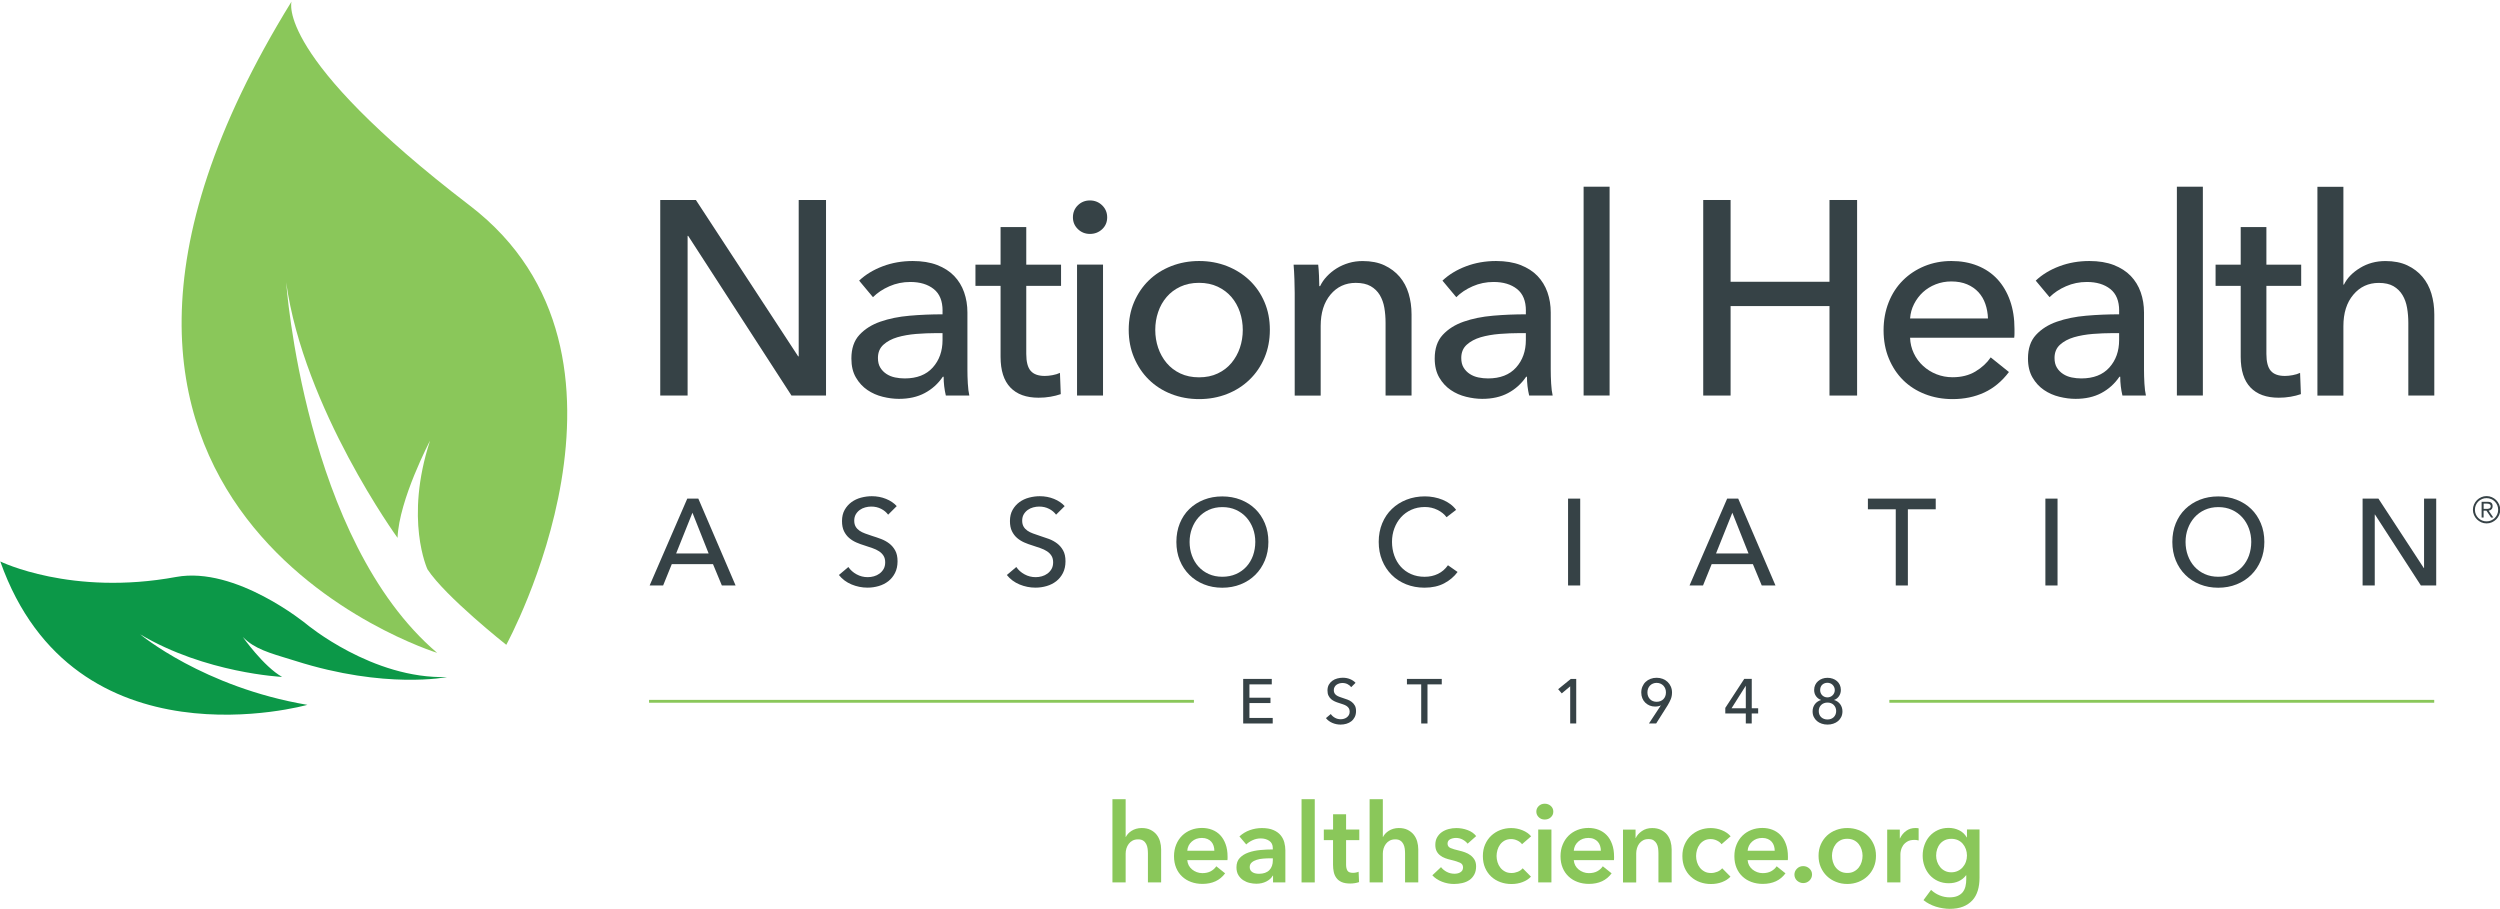 <svg width="613" height="223" viewBox="0 0 613 223" fill="none" xmlns="http://www.w3.org/2000/svg">
<g clip-path="url(#clip0_3994_2331)">
<path d="M162.599 143.56H159.289L168.519 122.26H171.229L180.369 143.56H176.999L174.829 138.33H164.719L162.599 143.56ZM165.789 135.71H173.759L169.789 125.72L165.789 135.71Z" fill="#364246"/>
<path d="M217.769 126.2C217.349 125.62 216.779 125.14 216.059 124.77C215.339 124.4 214.529 124.21 213.619 124.21C213.139 124.21 212.649 124.28 212.159 124.41C211.669 124.54 211.219 124.75 210.819 125.04C210.419 125.33 210.089 125.69 209.839 126.12C209.589 126.55 209.459 127.07 209.459 127.67C209.459 128.25 209.579 128.74 209.809 129.13C210.039 129.52 210.349 129.85 210.739 130.12C211.129 130.39 211.589 130.62 212.119 130.81C212.649 131 213.219 131.2 213.819 131.4C214.539 131.62 215.269 131.87 216.019 132.15C216.759 132.43 217.429 132.8 218.039 133.26C218.639 133.72 219.129 134.3 219.509 134.99C219.889 135.68 220.079 136.56 220.079 137.62C220.079 138.72 219.869 139.68 219.459 140.49C219.049 141.3 218.499 141.97 217.819 142.51C217.139 143.04 216.349 143.44 215.459 143.7C214.569 143.96 213.649 144.09 212.709 144.09C211.369 144.09 210.069 143.83 208.809 143.31C207.559 142.79 206.519 142.02 205.699 140.99L208.019 139.03C208.519 139.77 209.189 140.37 210.039 140.83C210.879 141.29 211.789 141.52 212.779 141.52C213.279 141.52 213.779 141.45 214.279 141.31C214.779 141.17 215.239 140.95 215.649 140.65C216.059 140.35 216.399 139.97 216.659 139.52C216.919 139.07 217.049 138.52 217.049 137.88C217.049 137.24 216.909 136.7 216.639 136.27C216.369 135.84 215.999 135.47 215.539 135.17C215.079 134.87 214.539 134.61 213.929 134.4C213.319 134.19 212.669 133.97 211.989 133.75C211.309 133.55 210.639 133.3 209.969 133.01C209.309 132.72 208.719 132.35 208.199 131.9C207.679 131.45 207.259 130.89 206.939 130.23C206.619 129.57 206.459 128.75 206.459 127.76C206.459 126.7 206.679 125.78 207.109 125.02C207.539 124.26 208.099 123.63 208.789 123.12C209.479 122.62 210.259 122.25 211.139 122.02C212.009 121.79 212.889 121.67 213.769 121.67C215.009 121.67 216.179 121.89 217.259 122.33C218.339 122.77 219.209 123.36 219.879 124.1L217.769 126.2Z" fill="#364246"/>
<path d="M258.949 126.2C258.529 125.62 257.959 125.14 257.239 124.77C256.519 124.4 255.709 124.21 254.799 124.21C254.319 124.21 253.829 124.28 253.339 124.41C252.849 124.54 252.399 124.75 251.999 125.04C251.599 125.33 251.269 125.69 251.019 126.12C250.769 126.55 250.639 127.07 250.639 127.67C250.639 128.25 250.759 128.74 250.989 129.13C251.219 129.52 251.529 129.85 251.919 130.12C252.309 130.39 252.769 130.62 253.299 130.81C253.829 131 254.399 131.2 254.999 131.4C255.719 131.62 256.449 131.87 257.199 132.15C257.939 132.43 258.609 132.8 259.219 133.26C259.819 133.72 260.309 134.3 260.689 134.99C261.069 135.68 261.259 136.56 261.259 137.62C261.259 138.72 261.049 139.68 260.639 140.49C260.229 141.3 259.679 141.97 258.999 142.51C258.319 143.04 257.529 143.44 256.639 143.7C255.749 143.96 254.829 144.09 253.889 144.09C252.549 144.09 251.249 143.83 249.989 143.31C248.739 142.79 247.699 142.02 246.879 140.99L249.199 139.03C249.699 139.77 250.369 140.37 251.219 140.83C252.059 141.29 252.969 141.52 253.959 141.52C254.459 141.52 254.959 141.45 255.459 141.31C255.959 141.17 256.419 140.95 256.829 140.65C257.239 140.35 257.579 139.97 257.839 139.52C258.099 139.07 258.229 138.52 258.229 137.88C258.229 137.24 258.089 136.7 257.819 136.27C257.549 135.84 257.179 135.47 256.719 135.17C256.259 134.87 255.719 134.61 255.109 134.4C254.499 134.19 253.849 133.97 253.169 133.75C252.489 133.55 251.819 133.3 251.149 133.01C250.489 132.72 249.899 132.35 249.379 131.9C248.859 131.45 248.439 130.89 248.119 130.23C247.799 129.57 247.639 128.75 247.639 127.76C247.639 126.7 247.859 125.78 248.289 125.02C248.719 124.26 249.279 123.63 249.969 123.12C250.659 122.62 251.439 122.25 252.319 122.02C253.189 121.79 254.069 121.67 254.949 121.67C256.189 121.67 257.359 121.89 258.439 122.33C259.519 122.77 260.389 123.36 261.059 124.1L258.949 126.2Z" fill="#364246"/>
<path d="M311.009 132.881C311.009 134.521 310.719 136.031 310.149 137.411C309.579 138.781 308.789 139.971 307.789 140.961C306.789 141.951 305.589 142.731 304.209 143.281C302.829 143.831 301.319 144.111 299.699 144.111C298.079 144.111 296.579 143.831 295.199 143.281C293.829 142.731 292.639 141.961 291.639 140.961C290.639 139.971 289.849 138.791 289.289 137.411C288.729 136.041 288.449 134.531 288.449 132.881C288.449 131.221 288.729 129.701 289.289 128.321C289.849 126.951 290.629 125.771 291.639 124.801C292.639 123.831 293.829 123.071 295.199 122.531C296.569 121.991 298.069 121.721 299.699 121.721C301.319 121.721 302.829 121.991 304.209 122.531C305.589 123.071 306.789 123.831 307.789 124.801C308.789 125.771 309.579 126.951 310.149 128.321C310.729 129.701 311.009 131.221 311.009 132.881ZM307.799 132.881C307.799 131.721 307.609 130.621 307.229 129.591C306.849 128.561 306.309 127.651 305.609 126.871C304.909 126.091 304.059 125.471 303.069 125.021C302.079 124.571 300.959 124.341 299.719 124.341C298.499 124.341 297.389 124.571 296.399 125.021C295.409 125.471 294.569 126.091 293.869 126.871C293.179 127.651 292.639 128.561 292.259 129.591C291.879 130.621 291.689 131.721 291.689 132.881C291.689 134.061 291.879 135.181 292.259 136.221C292.639 137.261 293.179 138.171 293.879 138.941C294.579 139.711 295.419 140.321 296.409 140.761C297.389 141.201 298.499 141.421 299.719 141.421C300.939 141.421 302.059 141.201 303.059 140.761C304.059 140.321 304.909 139.711 305.619 138.941C306.319 138.171 306.859 137.261 307.239 136.221C307.599 135.181 307.799 134.061 307.799 132.881Z" fill="#364246"/>
<path d="M357.399 140.249C356.559 141.389 355.459 142.319 354.119 143.029C352.779 143.739 351.159 144.099 349.279 144.099C347.659 144.099 346.159 143.819 344.779 143.269C343.409 142.719 342.219 141.949 341.229 140.949C340.239 139.959 339.459 138.779 338.899 137.399C338.339 136.029 338.059 134.519 338.059 132.869C338.059 131.209 338.349 129.689 338.919 128.309C339.489 126.939 340.279 125.759 341.299 124.789C342.309 123.819 343.509 123.059 344.889 122.519C346.269 121.979 347.779 121.709 349.399 121.709C350.119 121.709 350.849 121.779 351.599 121.919C352.339 122.059 353.049 122.269 353.739 122.549C354.419 122.829 355.039 123.179 355.599 123.589C356.159 123.999 356.639 124.479 357.039 125.019L354.689 126.819C354.169 126.099 353.429 125.499 352.479 125.029C351.529 124.559 350.499 124.319 349.399 124.319C348.159 124.319 347.039 124.549 346.049 124.999C345.059 125.449 344.209 126.069 343.509 126.849C342.809 127.629 342.269 128.539 341.889 129.569C341.509 130.599 341.319 131.699 341.319 132.859C341.319 134.059 341.509 135.189 341.879 136.229C342.249 137.269 342.779 138.179 343.469 138.949C344.159 139.719 344.999 140.329 345.999 140.769C346.989 141.209 348.099 141.429 349.319 141.429C350.519 141.429 351.619 141.189 352.599 140.709C353.579 140.229 354.389 139.529 355.039 138.599L357.399 140.249Z" fill="#364246"/>
<path d="M387.468 143.56H384.488V122.26H387.468V143.56Z" fill="#364246"/>
<path d="M417.58 143.56H414.27L423.5 122.26H426.21L435.35 143.56H431.98L429.81 138.33H419.7L417.58 143.56ZM420.77 135.71H428.74L424.77 125.72L420.77 135.71Z" fill="#364246"/>
<path d="M467.82 143.56H464.84V124.88H458.01V122.26H474.64V124.88H467.81V143.56H467.82Z" fill="#364246"/>
<path d="M504.509 143.56H501.529V122.26H504.509V143.56Z" fill="#364246"/>
<path d="M555.218 132.881C555.218 134.521 554.928 136.031 554.358 137.411C553.788 138.781 552.998 139.971 551.998 140.961C550.998 141.951 549.798 142.731 548.418 143.281C547.038 143.831 545.528 144.111 543.908 144.111C542.288 144.111 540.788 143.831 539.408 143.281C538.038 142.731 536.848 141.961 535.848 140.961C534.848 139.971 534.058 138.791 533.498 137.411C532.938 136.041 532.658 134.531 532.658 132.881C532.658 131.221 532.938 129.701 533.498 128.321C534.058 126.951 534.838 125.771 535.848 124.801C536.848 123.831 538.038 123.071 539.408 122.531C540.778 121.991 542.278 121.721 543.908 121.721C545.538 121.721 547.038 121.991 548.418 122.531C549.798 123.071 550.998 123.831 551.998 124.801C552.998 125.771 553.788 126.951 554.358 128.321C554.938 129.701 555.218 131.221 555.218 132.881ZM552.008 132.881C552.008 131.721 551.818 130.621 551.438 129.591C551.058 128.561 550.518 127.651 549.818 126.871C549.118 126.091 548.268 125.471 547.278 125.021C546.288 124.571 545.168 124.341 543.928 124.341C542.708 124.341 541.598 124.571 540.608 125.021C539.618 125.471 538.778 126.091 538.078 126.871C537.388 127.651 536.848 128.561 536.468 129.591C536.088 130.621 535.898 131.721 535.898 132.881C535.898 134.061 536.088 135.181 536.468 136.221C536.848 137.261 537.388 138.171 538.088 138.941C538.788 139.711 539.628 140.321 540.618 140.761C541.598 141.201 542.708 141.421 543.928 141.421C545.148 141.421 546.268 141.201 547.268 140.761C548.268 140.321 549.118 139.711 549.828 138.941C550.528 138.171 551.068 137.261 551.448 136.221C551.808 135.181 552.008 134.061 552.008 132.881Z" fill="#364246"/>
<path d="M594.319 139.29H594.379V122.26H597.359V143.56H593.599L582.349 126.17H582.289V143.56H579.309V122.26H583.189L594.319 139.29Z" fill="#364246"/>
<path d="M195.701 87.369H195.841V49.039H202.541V96.989H194.071L168.741 57.839H168.601V96.989H161.891V49.039H170.631L195.701 87.369Z" fill="#364246"/>
<path d="M231.12 76.19C231.12 73.8 230.4 72.02 228.95 70.87C227.5 69.72 225.59 69.14 223.19 69.14C221.38 69.14 219.68 69.49 218.08 70.19C216.48 70.89 215.13 71.78 214.05 72.87L210.66 68.81C212.24 67.32 214.17 66.15 216.45 65.29C218.73 64.43 221.18 64 223.8 64C226.1 64 228.1 64.33 229.79 64.98C231.48 65.64 232.87 66.53 233.96 67.66C235.04 68.79 235.86 70.12 236.4 71.66C236.94 73.2 237.21 74.84 237.21 76.6V90.62C237.21 91.7 237.24 92.84 237.31 94.04C237.38 95.24 237.5 96.22 237.68 96.99H231.92C231.56 95.46 231.38 93.92 231.38 92.38H231.18C230.01 94.1 228.53 95.43 226.74 96.38C224.96 97.33 222.85 97.8 220.41 97.8C219.15 97.8 217.82 97.63 216.45 97.29C215.07 96.95 213.82 96.4 212.69 95.63C211.56 94.86 210.62 93.85 209.88 92.58C209.13 91.32 208.76 89.76 208.76 87.91C208.76 85.47 209.41 83.54 210.72 82.12C212.03 80.7 213.74 79.61 215.87 78.87C217.99 78.13 220.38 77.64 223.05 77.41C225.71 77.18 228.4 77.07 231.11 77.07V76.19H231.12ZM229.56 81.68C227.98 81.68 226.34 81.75 224.65 81.88C222.96 82.02 221.42 82.29 220.04 82.69C218.66 83.1 217.52 83.71 216.62 84.52C215.72 85.33 215.27 86.42 215.27 87.77C215.27 88.72 215.46 89.51 215.85 90.14C216.23 90.77 216.74 91.29 217.37 91.7C218 92.11 218.7 92.39 219.47 92.55C220.24 92.71 221.03 92.79 221.84 92.79C224.82 92.79 227.11 91.9 228.71 90.12C230.31 88.34 231.11 86.09 231.11 83.38V81.69H229.56V81.68Z" fill="#364246"/>
<path d="M260.17 70.1H251.64V86.78C251.64 88.72 252 90.1 252.72 90.93C253.44 91.76 254.59 92.18 256.17 92.18C256.76 92.18 257.39 92.12 258.07 91.99C258.75 91.87 259.36 91.68 259.9 91.43L260.1 96.64C259.33 96.91 258.49 97.12 257.56 97.28C256.63 97.44 255.67 97.52 254.68 97.52C251.65 97.52 249.34 96.69 247.74 95.01C246.14 93.34 245.34 90.83 245.34 87.49V70.1H239.18V64.89H245.34V55.68H251.64V64.89H260.17V70.1Z" fill="#364246"/>
<path d="M271.48 53.298C271.48 54.468 271.06 55.449 270.24 56.209C269.41 56.978 268.41 57.358 267.25 57.358C266.09 57.358 265.1 56.958 264.29 56.168C263.48 55.378 263.08 54.418 263.08 53.288C263.08 52.118 263.48 51.128 264.29 50.338C265.1 49.548 266.08 49.148 267.25 49.148C268.42 49.148 269.41 49.548 270.24 50.338C271.07 51.148 271.48 52.128 271.48 53.298ZM270.46 96.978H264.09V64.878H270.46V96.978Z" fill="#364246"/>
<path d="M311.37 80.87C311.37 83.35 310.93 85.63 310.05 87.71C309.17 89.79 307.95 91.58 306.39 93.09C304.83 94.6 302.99 95.78 300.87 96.61C298.75 97.44 296.47 97.86 294.03 97.86C291.59 97.86 289.31 97.44 287.19 96.61C285.07 95.78 283.24 94.6 281.7 93.09C280.16 91.58 278.96 89.78 278.08 87.71C277.2 85.63 276.76 83.35 276.76 80.87C276.76 78.39 277.2 76.12 278.08 74.06C278.96 72.01 280.17 70.23 281.7 68.74C283.23 67.25 285.06 66.09 287.19 65.25C289.31 64.42 291.59 64 294.03 64C296.47 64 298.75 64.42 300.87 65.25C302.99 66.09 304.83 67.25 306.39 68.74C307.95 70.23 309.17 72 310.05 74.06C310.93 76.11 311.37 78.38 311.37 80.87ZM304.73 80.9C304.73 79.37 304.49 77.91 304.02 76.51C303.54 75.11 302.85 73.89 301.95 72.83C301.04 71.77 299.92 70.93 298.59 70.3C297.25 69.67 295.72 69.35 294 69.35C292.28 69.35 290.75 69.67 289.41 70.3C288.07 70.93 286.95 71.77 286.05 72.83C285.14 73.89 284.45 75.11 283.98 76.51C283.5 77.91 283.27 79.37 283.27 80.9C283.27 82.43 283.51 83.9 283.98 85.29C284.46 86.69 285.15 87.92 286.05 89C286.96 90.08 288.08 90.94 289.41 91.57C290.75 92.2 292.27 92.52 294 92.52C295.72 92.52 297.25 92.21 298.59 91.57C299.93 90.94 301.05 90.08 301.95 89C302.85 87.92 303.55 86.68 304.02 85.29C304.49 83.9 304.73 82.43 304.73 80.9Z" fill="#364246"/>
<path d="M323.221 64.88C323.311 65.69 323.381 66.61 323.421 67.62C323.461 68.64 323.491 69.48 323.491 70.16H323.691C324.101 69.3 324.651 68.5 325.351 67.76C326.051 67.02 326.851 66.36 327.751 65.8C328.651 65.24 329.651 64.8 330.731 64.48C331.811 64.16 332.941 64.01 334.121 64.01C336.201 64.01 337.981 64.36 339.471 65.06C340.961 65.76 342.201 66.7 343.201 67.87C344.191 69.04 344.931 70.42 345.401 72C345.871 73.58 346.111 75.27 346.111 77.08V96.99H339.741V79.18C339.741 77.87 339.641 76.63 339.441 75.46C339.241 74.29 338.861 73.25 338.321 72.34C337.781 71.44 337.031 70.71 336.091 70.17C335.141 69.63 333.921 69.36 332.431 69.36C329.901 69.36 327.841 70.32 326.231 72.24C324.631 74.16 323.831 76.72 323.831 79.93V97H317.461V71.81C317.461 70.95 317.441 69.85 317.391 68.49C317.341 67.14 317.281 65.94 317.191 64.9H323.221V64.88Z" fill="#364246"/>
<path d="M374.151 76.19C374.151 73.8 373.431 72.02 371.981 70.87C370.531 69.72 368.621 69.14 366.221 69.14C364.411 69.14 362.711 69.49 361.111 70.19C359.511 70.89 358.161 71.78 357.081 72.87L353.691 68.81C355.271 67.32 357.201 66.15 359.481 65.29C361.761 64.43 364.211 64 366.831 64C369.131 64 371.131 64.33 372.821 64.98C374.511 65.64 375.901 66.53 376.991 67.66C378.071 68.79 378.891 70.12 379.431 71.66C379.971 73.2 380.241 74.84 380.241 76.6V90.62C380.241 91.7 380.271 92.84 380.341 94.04C380.411 95.24 380.531 96.22 380.711 96.99H374.951C374.591 95.46 374.411 93.92 374.411 92.38H374.211C373.041 94.1 371.561 95.43 369.771 96.38C367.991 97.33 365.881 97.8 363.441 97.8C362.181 97.8 360.861 97.63 359.481 97.29C358.101 96.95 356.851 96.4 355.721 95.63C354.591 94.86 353.651 93.85 352.911 92.58C352.171 91.32 351.791 89.76 351.791 87.91C351.791 85.47 352.441 83.54 353.751 82.12C355.061 80.7 356.771 79.61 358.901 78.87C361.021 78.13 363.411 77.64 366.081 77.41C368.741 77.18 371.431 77.07 374.141 77.07V76.19H374.151ZM372.591 81.68C371.011 81.68 369.371 81.75 367.681 81.88C365.991 82.02 364.451 82.29 363.071 82.69C361.691 83.1 360.551 83.71 359.651 84.52C358.751 85.33 358.301 86.42 358.301 87.77C358.301 88.72 358.491 89.51 358.881 90.14C359.261 90.77 359.771 91.29 360.401 91.7C361.031 92.11 361.731 92.39 362.501 92.55C363.271 92.71 364.061 92.79 364.871 92.79C367.851 92.79 370.141 91.9 371.741 90.12C373.341 88.34 374.141 86.09 374.141 83.38V81.69H372.591V81.68Z" fill="#364246"/>
<path d="M394.671 96.979H388.301V45.779H394.671V96.979Z" fill="#364246"/>
<path d="M417.631 49.039H424.341V69.089H448.591V49.039H455.361V96.989H448.591V75.049H424.341V96.989H417.631V49.039Z" fill="#364246"/>
<path d="M493.952 80.66C493.952 81.02 493.952 81.38 493.952 81.74C493.952 82.1 493.932 82.46 493.882 82.82H468.352C468.392 84.17 468.702 85.43 469.262 86.62C469.822 87.81 470.582 88.84 471.532 89.71C472.482 90.58 473.572 91.27 474.812 91.76C476.052 92.25 477.372 92.5 478.772 92.5C480.942 92.5 482.812 92.03 484.392 91.08C485.972 90.13 487.212 88.98 488.122 87.63L492.592 91.22C490.872 93.5 488.852 95.17 486.532 96.25C484.202 97.32 481.622 97.86 478.782 97.86C476.342 97.86 474.082 97.45 472.012 96.64C469.932 95.83 468.152 94.69 466.662 93.22C465.172 91.75 464.002 89.98 463.142 87.9C462.282 85.82 461.852 83.52 461.852 80.99C461.852 78.51 462.272 76.22 463.102 74.12C463.932 72.02 465.102 70.23 466.602 68.74C468.092 67.25 469.862 66.09 471.892 65.25C473.932 64.42 476.122 64 478.472 64C480.822 64 482.962 64.38 484.882 65.15C486.802 65.92 488.432 67.02 489.772 68.47C491.102 69.92 492.132 71.66 492.862 73.72C493.592 75.78 493.952 78.09 493.952 80.66ZM487.452 78.09C487.412 76.83 487.192 75.64 486.812 74.53C486.432 73.42 485.862 72.46 485.122 71.65C484.372 70.84 483.452 70.19 482.342 69.72C481.232 69.25 479.942 69.01 478.452 69.01C477.102 69.01 475.822 69.25 474.622 69.72C473.422 70.19 472.392 70.84 471.502 71.65C470.622 72.46 469.902 73.42 469.332 74.53C468.762 75.64 468.442 76.82 468.352 78.09H487.452Z" fill="#364246"/>
<path d="M519.62 76.19C519.62 73.8 518.9 72.02 517.45 70.87C516 69.72 514.09 69.14 511.69 69.14C509.88 69.14 508.18 69.49 506.58 70.19C504.98 70.89 503.63 71.78 502.55 72.87L499.16 68.81C500.74 67.32 502.67 66.15 504.95 65.29C507.23 64.43 509.68 64 512.3 64C514.6 64 516.6 64.33 518.29 64.98C519.98 65.64 521.37 66.53 522.46 67.66C523.54 68.79 524.36 70.12 524.9 71.66C525.44 73.2 525.71 74.84 525.71 76.6V90.62C525.71 91.7 525.74 92.84 525.81 94.04C525.88 95.24 526 96.22 526.18 96.99H520.42C520.06 95.46 519.88 93.92 519.88 92.38H519.68C518.51 94.1 517.03 95.43 515.24 96.38C513.46 97.33 511.35 97.8 508.91 97.8C507.65 97.8 506.33 97.63 504.95 97.29C503.57 96.95 502.32 96.4 501.19 95.63C500.06 94.86 499.12 93.85 498.38 92.58C497.64 91.32 497.26 89.76 497.26 87.91C497.26 85.47 497.91 83.54 499.22 82.12C500.53 80.7 502.24 79.61 504.37 78.87C506.49 78.13 508.88 77.64 511.55 77.41C514.21 77.18 516.9 77.07 519.61 77.07V76.19H519.62ZM518.06 81.68C516.48 81.68 514.84 81.75 513.15 81.88C511.46 82.02 509.92 82.29 508.54 82.69C507.16 83.1 506.02 83.71 505.12 84.52C504.22 85.33 503.77 86.42 503.77 87.77C503.77 88.72 503.96 89.51 504.35 90.14C504.73 90.77 505.24 91.29 505.87 91.7C506.5 92.11 507.2 92.39 507.97 92.55C508.74 92.71 509.53 92.79 510.34 92.79C513.32 92.79 515.61 91.9 517.21 90.12C518.81 88.34 519.61 86.09 519.61 83.38V81.69H518.06V81.68Z" fill="#364246"/>
<path d="M540.141 96.979H533.771V45.779H540.141V96.979Z" fill="#364246"/>
<path d="M564.25 70.1H555.72V86.78C555.72 88.72 556.08 90.1 556.8 90.93C557.52 91.76 558.67 92.18 560.25 92.18C560.84 92.18 561.47 92.12 562.15 91.99C562.83 91.87 563.44 91.68 563.98 91.43L564.18 96.64C563.41 96.91 562.57 97.12 561.64 97.28C560.71 97.44 559.75 97.52 558.76 97.52C555.73 97.52 553.42 96.69 551.82 95.01C550.22 93.34 549.42 90.83 549.42 87.49V70.1H543.26V64.89H549.42V55.68H555.72V64.89H564.25V70.1Z" fill="#364246"/>
<path d="M574.75 69.759C575.52 68.179 576.83 66.829 578.68 65.699C580.53 64.569 582.61 64.009 584.91 64.009C586.99 64.009 588.77 64.359 590.26 65.059C591.75 65.759 592.99 66.699 593.98 67.869C594.97 69.039 595.71 70.419 596.18 71.999C596.65 73.579 596.891 75.269 596.891 77.079V96.989H590.521V79.199C590.521 77.889 590.421 76.639 590.211 75.469C590.011 74.289 589.631 73.249 589.091 72.349C588.551 71.449 587.811 70.719 586.891 70.179C585.961 69.639 584.761 69.369 583.271 69.369C580.741 69.369 578.66 70.329 577.04 72.259C575.41 74.179 574.6 76.749 574.6 79.969V97.009H568.23V45.809H574.6V69.779H574.75V69.759Z" fill="#364246"/>
<path fill-rule="evenodd" clip-rule="evenodd" d="M124.139 158.111C124.139 158.111 109.169 146.261 104.819 139.601C104.819 139.601 99.109 127.391 105.449 108.051C105.449 108.051 97.829 122.531 97.479 131.881C97.479 131.881 74.489 100.201 70.169 69.231C70.169 69.231 74.639 132.381 107.189 160.081C107.189 160.081 -5.601 125.251 71.479 0.391C71.479 0.391 67.309 13.761 115.199 50.411C163.109 87.051 124.139 158.111 124.139 158.111Z" fill="#8AC75A"/>
<path fill-rule="evenodd" clip-rule="evenodd" d="M43.19 141.47C57.85 138.77 75.14 153.03 75.14 153.03C75.14 153.03 91.32 166.58 109.65 166.01C109.65 166.01 94.6 169.1 72.4 162.04C67.98 160.63 63.69 159.65 60.76 157.28C60.32 156.93 59.91 156.56 59.53 156.18C59.53 156.18 64.61 163.41 69.17 165.98C69.17 165.98 50.35 165.07 34.37 155.54C34.37 155.54 49.88 168.51 75.37 172.83C75.37 172.83 18.22 188.99 0.07 137.67C0.08 137.68 17.5 146.22 43.19 141.47Z" fill="#0C9848"/>
<path d="M306.36 176.039H312.07V177.399H304.83V166.469H311.84V167.809H306.36V171.079H311.52V172.389H306.36V176.039Z" fill="#364246"/>
<path d="M331.309 168.49C331.089 168.19 330.799 167.95 330.429 167.76C330.059 167.57 329.639 167.47 329.179 167.47C328.929 167.47 328.679 167.5 328.429 167.57C328.179 167.64 327.949 167.75 327.739 167.89C327.529 168.04 327.369 168.22 327.239 168.45C327.109 168.67 327.049 168.94 327.049 169.24C327.049 169.54 327.109 169.79 327.229 169.99C327.349 170.19 327.509 170.36 327.709 170.5C327.909 170.64 328.149 170.76 328.419 170.86C328.689 170.96 328.979 171.06 329.289 171.16C329.659 171.27 330.039 171.4 330.419 171.55C330.799 171.69 331.149 171.88 331.449 172.12C331.759 172.36 332.009 172.65 332.209 173.01C332.409 173.36 332.499 173.82 332.499 174.36C332.499 174.93 332.389 175.42 332.179 175.83C331.969 176.24 331.689 176.59 331.339 176.86C330.989 177.13 330.589 177.34 330.129 177.47C329.669 177.6 329.199 177.67 328.719 177.67C328.029 177.67 327.359 177.54 326.719 177.27C326.079 177 325.539 176.61 325.119 176.08L326.309 175.08C326.569 175.46 326.909 175.77 327.349 176.01C327.779 176.25 328.249 176.36 328.749 176.36C329.009 176.36 329.259 176.32 329.519 176.25C329.779 176.18 330.009 176.06 330.219 175.91C330.429 175.76 330.599 175.56 330.739 175.33C330.879 175.1 330.939 174.82 330.939 174.49C330.939 174.16 330.869 173.89 330.729 173.66C330.589 173.44 330.399 173.25 330.169 173.1C329.929 172.95 329.659 172.81 329.339 172.71C329.029 172.6 328.689 172.49 328.339 172.38C327.989 172.28 327.649 172.15 327.309 172C326.969 171.85 326.669 171.66 326.399 171.43C326.129 171.2 325.919 170.91 325.749 170.57C325.579 170.23 325.499 169.81 325.499 169.3C325.499 168.76 325.609 168.29 325.829 167.89C326.049 167.5 326.339 167.18 326.699 166.92C327.049 166.66 327.459 166.48 327.899 166.36C328.349 166.24 328.799 166.18 329.249 166.18C329.889 166.18 330.489 166.29 331.039 166.52C331.599 166.75 332.039 167.05 332.379 167.43L331.309 168.49Z" fill="#364246"/>
<path d="M350.01 177.399H348.48V167.809H344.98V166.469H353.52V167.809H350.02V177.399H350.01Z" fill="#364246"/>
<path d="M386.491 177.399H385.011V168.289L382.941 170.019L382.061 168.989L385.161 166.469H386.491V177.399Z" fill="#364246"/>
<path d="M407.229 172.979L407.209 172.959C407.059 173.049 406.839 173.129 406.579 173.179C406.459 173.199 406.329 173.219 406.199 173.229C406.069 173.249 405.949 173.249 405.839 173.249C405.359 173.249 404.909 173.169 404.499 172.999C404.089 172.829 403.729 172.589 403.419 172.289C403.109 171.989 402.869 171.619 402.699 171.199C402.529 170.779 402.439 170.319 402.439 169.829C402.439 169.279 402.529 168.789 402.729 168.339C402.919 167.889 403.179 167.509 403.519 167.189C403.859 166.869 404.259 166.619 404.719 166.449C405.179 166.279 405.679 166.189 406.209 166.189C406.739 166.189 407.239 166.279 407.709 166.459C408.169 166.639 408.569 166.889 408.899 167.209C409.229 167.529 409.499 167.909 409.689 168.349C409.879 168.789 409.979 169.269 409.979 169.789C409.979 170.389 409.879 170.929 409.689 171.409C409.489 171.889 409.239 172.389 408.939 172.889L406.089 177.399H404.319L407.229 172.979ZM408.489 169.769C408.489 169.449 408.439 169.149 408.329 168.869C408.219 168.589 408.069 168.339 407.869 168.129C407.669 167.919 407.429 167.749 407.149 167.629C406.869 167.509 406.559 167.439 406.219 167.439C405.879 167.439 405.569 167.499 405.289 167.619C405.009 167.739 404.769 167.899 404.569 168.109C404.369 168.319 404.219 168.559 404.109 168.849C403.999 169.139 403.949 169.449 403.949 169.789C403.949 170.119 403.999 170.419 404.109 170.699C404.219 170.979 404.369 171.219 404.569 171.429C404.769 171.639 404.999 171.799 405.279 171.909C405.559 172.019 405.869 172.079 406.209 172.079C406.549 172.079 406.859 172.019 407.139 171.909C407.419 171.799 407.669 171.639 407.869 171.429C408.069 171.219 408.229 170.979 408.329 170.699C408.439 170.419 408.489 170.109 408.489 169.769Z" fill="#364246"/>
<path d="M429.521 173.659H431.101V174.939H429.521V177.399H428.071V174.939H423.041V173.579L427.691 166.459H429.531V173.659H429.521ZM428.071 168.179H428.041L424.581 173.659H428.071V168.179Z" fill="#364246"/>
<path d="M449.699 171.639C449.989 171.709 450.259 171.829 450.509 171.999C450.759 172.169 450.979 172.369 451.169 172.609C451.359 172.849 451.499 173.119 451.609 173.429C451.719 173.739 451.769 174.069 451.769 174.419C451.769 174.939 451.669 175.389 451.479 175.789C451.279 176.189 451.019 176.529 450.689 176.809C450.359 177.089 449.969 177.299 449.519 177.449C449.069 177.599 448.609 177.669 448.109 177.669C447.619 177.669 447.149 177.599 446.699 177.449C446.249 177.299 445.859 177.089 445.529 176.809C445.199 176.529 444.929 176.189 444.739 175.789C444.539 175.389 444.449 174.929 444.449 174.419C444.449 174.059 444.499 173.729 444.609 173.419C444.719 173.109 444.869 172.839 445.059 172.599C445.249 172.359 445.469 172.169 445.719 172.009C445.969 171.849 446.239 171.729 446.509 171.649V171.619C446.019 171.449 445.609 171.149 445.299 170.719C444.989 170.299 444.829 169.779 444.829 169.179C444.829 168.729 444.919 168.319 445.089 167.949C445.259 167.579 445.499 167.269 445.799 167.009C446.099 166.749 446.449 166.549 446.839 166.409C447.229 166.269 447.659 166.199 448.109 166.199C448.549 166.199 448.979 166.269 449.379 166.409C449.779 166.549 450.129 166.739 450.419 166.999C450.709 167.249 450.949 167.559 451.119 167.929C451.289 168.299 451.379 168.709 451.379 169.159C451.379 169.759 451.219 170.279 450.909 170.719C450.599 171.159 450.189 171.469 449.699 171.629V171.639ZM445.959 174.339C445.959 174.649 446.009 174.929 446.109 175.189C446.209 175.449 446.359 175.669 446.549 175.849C446.739 176.029 446.969 176.169 447.229 176.269C447.489 176.369 447.779 176.419 448.099 176.419C448.409 176.419 448.689 176.369 448.959 176.269C449.219 176.169 449.449 176.019 449.629 175.849C449.809 175.669 449.959 175.449 450.069 175.189C450.179 174.929 450.229 174.649 450.229 174.339C450.229 174.039 450.179 173.769 450.069 173.509C449.959 173.259 449.819 173.039 449.629 172.849C449.439 172.659 449.219 172.519 448.959 172.419C448.699 172.319 448.409 172.269 448.099 172.269C447.789 172.269 447.509 172.319 447.239 172.419C446.969 172.519 446.749 172.669 446.559 172.849C446.369 173.029 446.219 173.249 446.109 173.509C446.019 173.769 445.959 174.039 445.959 174.339ZM446.299 169.209C446.299 169.459 446.339 169.689 446.429 169.909C446.519 170.129 446.639 170.319 446.799 170.479C446.959 170.639 447.149 170.769 447.369 170.859C447.589 170.949 447.829 170.999 448.089 170.999C448.339 170.999 448.569 170.949 448.789 170.859C449.009 170.769 449.199 170.639 449.359 170.479C449.529 170.319 449.649 170.129 449.749 169.909C449.839 169.689 449.889 169.459 449.889 169.209C449.889 168.949 449.839 168.709 449.739 168.489C449.639 168.269 449.509 168.079 449.349 167.919C449.189 167.759 448.999 167.639 448.779 167.549C448.559 167.459 448.329 167.419 448.079 167.419C447.819 167.419 447.579 167.459 447.359 167.549C447.139 167.639 446.949 167.759 446.789 167.919C446.629 168.079 446.499 168.269 446.419 168.489C446.349 168.709 446.299 168.949 446.299 169.209Z" fill="#364246"/>
<path d="M292.75 171.961H159.15" stroke="#8AC75A" stroke-width="0.702" stroke-miterlimit="10"/>
<path d="M596.87 171.961H463.27" stroke="#8AC75A" stroke-width="0.702" stroke-miterlimit="10"/>
<path d="M606.359 124.991C606.359 124.531 606.449 124.101 606.629 123.691C606.809 123.291 607.049 122.931 607.349 122.631C607.649 122.331 608.009 122.091 608.409 121.911C608.809 121.731 609.249 121.641 609.709 121.641C610.169 121.641 610.599 121.731 611.009 121.911C611.409 122.091 611.769 122.331 612.069 122.631C612.369 122.931 612.609 123.291 612.789 123.691C612.969 124.091 613.059 124.531 613.059 124.991C613.059 125.451 612.969 125.881 612.789 126.291C612.609 126.691 612.369 127.051 612.069 127.351C611.769 127.651 611.409 127.891 611.009 128.071C610.609 128.251 610.169 128.341 609.709 128.341C609.249 128.341 608.819 128.251 608.409 128.071C608.009 127.891 607.649 127.651 607.349 127.351C607.049 127.051 606.809 126.691 606.629 126.291C606.449 125.881 606.359 125.451 606.359 124.991ZM606.849 124.991C606.849 125.391 606.929 125.761 607.069 126.101C607.219 126.451 607.419 126.751 607.679 127.011C607.939 127.271 608.239 127.471 608.589 127.621C608.939 127.771 609.309 127.841 609.699 127.841C610.099 127.841 610.469 127.771 610.809 127.621C611.159 127.471 611.459 127.271 611.719 127.011C611.979 126.751 612.179 126.451 612.329 126.101C612.479 125.751 612.549 125.381 612.549 124.991C612.549 124.591 612.469 124.221 612.329 123.881C612.179 123.531 611.979 123.231 611.719 122.971C611.459 122.711 611.159 122.511 610.809 122.361C610.459 122.211 610.089 122.141 609.699 122.141C609.299 122.141 608.929 122.211 608.589 122.361C608.239 122.511 607.939 122.711 607.679 122.971C607.419 123.231 607.219 123.531 607.069 123.881C606.929 124.221 606.849 124.591 606.849 124.991ZM608.979 126.901H608.489V123.041H609.969C610.409 123.041 610.719 123.131 610.909 123.311C611.099 123.491 611.189 123.761 611.189 124.111C611.189 124.291 611.159 124.441 611.109 124.571C611.059 124.701 610.989 124.801 610.899 124.891C610.809 124.981 610.709 125.051 610.589 125.101C610.469 125.151 610.349 125.191 610.219 125.211L611.369 126.901H610.819L609.669 125.211H608.979V126.901ZM608.979 124.781H609.599C609.729 124.781 609.859 124.781 609.999 124.771C610.129 124.761 610.249 124.731 610.359 124.691C610.459 124.651 610.549 124.581 610.619 124.491C610.689 124.401 610.719 124.281 610.719 124.121C610.719 123.991 610.689 123.891 610.639 123.811C610.589 123.731 610.519 123.661 610.439 123.621C610.359 123.571 610.269 123.541 610.159 123.521C610.059 123.501 609.949 123.491 609.849 123.491H608.989V124.781H608.979Z" fill="#364246"/>
<path d="M279.94 203.031C280.79 203.031 281.51 203.181 282.11 203.481C282.71 203.781 283.21 204.171 283.59 204.651C283.98 205.141 284.26 205.691 284.44 206.321C284.62 206.951 284.71 207.601 284.71 208.261V216.361H281.47V209.231C281.47 208.851 281.44 208.461 281.39 208.061C281.34 207.661 281.22 207.291 281.05 206.951C280.88 206.621 280.64 206.341 280.32 206.131C280.01 205.911 279.59 205.811 279.06 205.811C278.54 205.811 278.09 205.911 277.71 206.111C277.33 206.311 277.02 206.571 276.77 206.911C276.52 207.241 276.33 207.621 276.2 208.031C276.07 208.441 276.01 208.871 276.01 209.301V216.371H272.77V195.961H276.01V205.221H276.06C276.19 204.951 276.37 204.681 276.61 204.421C276.85 204.161 277.14 203.921 277.46 203.721C277.78 203.511 278.15 203.351 278.57 203.221C279.01 203.101 279.46 203.031 279.94 203.031Z" fill="#8AC75A"/>
<path d="M300.999 210.052C300.999 210.192 300.999 210.342 300.999 210.482C300.999 210.622 300.989 210.772 300.969 210.912H291.119C291.159 211.382 291.279 211.812 291.479 212.192C291.689 212.582 291.959 212.912 292.299 213.192C292.639 213.472 293.029 213.692 293.459 213.852C293.889 214.012 294.339 214.092 294.809 214.092C295.619 214.092 296.299 213.942 296.859 213.642C297.419 213.342 297.879 212.932 298.239 212.412L300.399 214.142C299.119 215.872 297.269 216.732 294.839 216.732C293.829 216.732 292.899 216.572 292.059 216.262C291.209 215.952 290.479 215.502 289.859 214.922C289.239 214.342 288.749 213.642 288.399 212.802C288.049 211.962 287.869 211.012 287.869 209.952C287.869 208.912 288.049 207.962 288.399 207.102C288.749 206.242 289.229 205.522 289.839 204.912C290.449 204.312 291.179 203.842 292.009 203.512C292.849 203.182 293.749 203.012 294.719 203.012C295.619 203.012 296.449 203.162 297.219 203.462C297.989 203.762 298.649 204.202 299.199 204.782C299.749 205.362 300.189 206.092 300.509 206.972C300.839 207.862 300.999 208.882 300.999 210.052ZM297.759 208.602C297.759 208.192 297.699 207.792 297.579 207.412C297.459 207.032 297.279 206.702 297.029 206.412C296.779 206.122 296.459 205.892 296.069 205.722C295.679 205.552 295.229 205.462 294.709 205.462C293.739 205.462 292.909 205.752 292.239 206.342C291.569 206.922 291.189 207.682 291.119 208.592H297.759V208.602Z" fill="#8AC75A"/>
<path d="M312.15 214.721H312.07C311.75 215.301 311.22 215.771 310.5 216.141C309.78 216.511 308.96 216.691 308.04 216.691C307.52 216.691 306.97 216.621 306.41 216.491C305.84 216.361 305.32 216.131 304.84 215.821C304.36 215.511 303.97 215.091 303.65 214.581C303.34 214.071 303.18 213.431 303.18 212.681C303.18 211.711 303.45 210.931 304 210.361C304.55 209.781 305.26 209.341 306.12 209.041C306.98 208.731 307.94 208.531 309 208.431C310.05 208.331 311.08 208.281 312.09 208.281V207.961C312.09 207.151 311.8 206.551 311.21 206.161C310.62 205.771 309.93 205.581 309.12 205.581C308.44 205.581 307.78 205.721 307.15 206.011C306.52 206.301 306 206.651 305.58 207.061L303.91 205.091C304.65 204.411 305.5 203.891 306.46 203.551C307.42 203.211 308.4 203.041 309.39 203.041C310.54 203.041 311.49 203.201 312.24 203.531C312.99 203.851 313.58 204.281 314.01 204.801C314.44 205.321 314.74 205.911 314.91 206.551C315.08 207.201 315.17 207.851 315.17 208.491V216.371H312.15V214.721ZM312.1 210.461H311.37C310.85 210.461 310.3 210.481 309.72 210.531C309.14 210.571 308.61 210.671 308.13 210.831C307.64 210.981 307.24 211.201 306.92 211.481C306.6 211.761 306.43 212.141 306.43 212.631C306.43 212.941 306.5 213.191 306.63 213.401C306.77 213.611 306.94 213.771 307.16 213.901C307.38 214.031 307.62 214.121 307.89 214.171C308.16 214.221 308.43 214.251 308.7 214.251C309.82 214.251 310.66 213.951 311.24 213.361C311.82 212.771 312.1 211.961 312.1 210.931V210.461Z" fill="#8AC75A"/>
<path d="M319.139 195.961H322.379V216.371H319.139V195.961Z" fill="#8AC75A"/>
<path d="M324.6 206V203.41H326.87V199.66H330.06V203.41H333.3V206H330.06V212.02C330.06 212.6 330.16 213.07 330.37 213.45C330.58 213.83 331.04 214.02 331.76 214.02C331.98 214.02 332.21 214 332.46 213.95C332.71 213.9 332.94 213.84 333.13 213.75L333.24 216.29C332.95 216.4 332.61 216.48 332.21 216.55C331.81 216.61 331.44 216.64 331.08 216.64C330.22 216.64 329.51 216.52 328.97 216.28C328.43 216.04 328 215.7 327.69 215.28C327.38 214.86 327.16 214.37 327.04 213.82C326.92 213.27 326.86 212.68 326.86 212.05V206H324.6Z" fill="#8AC75A"/>
<path d="M342.98 203.031C343.83 203.031 344.55 203.181 345.15 203.481C345.75 203.781 346.25 204.171 346.64 204.651C347.03 205.141 347.31 205.691 347.49 206.321C347.67 206.951 347.76 207.601 347.76 208.261V216.361H344.52V209.231C344.52 208.851 344.49 208.461 344.44 208.061C344.39 207.661 344.27 207.291 344.1 206.951C343.93 206.621 343.69 206.341 343.37 206.131C343.06 205.911 342.64 205.811 342.12 205.811C341.6 205.811 341.15 205.911 340.77 206.111C340.39 206.311 340.08 206.571 339.83 206.911C339.58 207.241 339.39 207.621 339.26 208.031C339.13 208.441 339.07 208.871 339.07 209.301V216.371H335.83V195.961H339.07V205.221H339.12C339.24 204.951 339.43 204.681 339.67 204.421C339.91 204.161 340.2 203.921 340.52 203.721C340.84 203.511 341.21 203.351 341.63 203.221C342.05 203.101 342.5 203.031 342.98 203.031Z" fill="#8AC75A"/>
<path d="M359.859 206.871C359.569 206.491 359.179 206.161 358.669 205.881C358.159 205.601 357.619 205.461 357.019 205.461C356.499 205.461 356.019 205.571 355.589 205.781C355.159 206.001 354.939 206.361 354.939 206.861C354.939 207.361 355.179 207.721 355.659 207.931C356.139 208.141 356.829 208.351 357.749 208.561C358.239 208.671 358.729 208.811 359.219 208.991C359.719 209.171 360.169 209.411 360.569 209.711C360.969 210.011 361.299 210.381 361.559 210.821C361.809 211.261 361.939 211.801 361.939 212.431C361.939 213.221 361.789 213.891 361.489 214.441C361.189 214.991 360.799 215.441 360.299 215.781C359.799 216.121 359.229 216.371 358.569 216.521C357.909 216.671 357.229 216.751 356.529 216.751C355.519 216.751 354.539 216.571 353.589 216.201C352.639 215.831 351.839 215.311 351.209 214.621L353.339 212.621C353.699 213.091 354.169 213.481 354.739 213.781C355.309 214.081 355.959 214.241 356.659 214.241C356.889 214.241 357.129 214.211 357.379 214.161C357.629 214.111 357.849 214.021 358.049 213.901C358.259 213.781 358.419 213.631 358.549 213.431C358.669 213.231 358.739 212.991 358.739 212.701C358.739 212.161 358.489 211.771 357.999 211.541C357.499 211.311 356.759 211.071 355.769 210.841C355.279 210.731 354.809 210.591 354.349 210.421C353.889 210.251 353.479 210.021 353.119 209.741C352.759 209.461 352.469 209.121 352.259 208.701C352.049 208.281 351.939 207.771 351.939 207.161C351.939 206.441 352.089 205.821 352.389 205.301C352.689 204.781 353.079 204.351 353.559 204.021C354.039 203.691 354.599 203.441 355.209 203.281C355.819 203.121 356.449 203.041 357.099 203.041C358.039 203.041 358.949 203.201 359.839 203.531C360.729 203.851 361.439 204.351 361.959 205.011L359.859 206.871Z" fill="#8AC75A"/>
<path d="M373.2 207.001C372.95 206.641 372.57 206.341 372.07 206.101C371.57 205.861 371.05 205.741 370.53 205.741C369.94 205.741 369.41 205.861 368.96 206.101C368.51 206.341 368.14 206.661 367.84 207.061C367.54 207.461 367.32 207.901 367.18 208.401C367.04 208.901 366.96 209.401 366.96 209.901C366.96 210.401 367.04 210.901 367.19 211.401C367.34 211.901 367.57 212.341 367.88 212.741C368.19 213.141 368.57 213.451 369.03 213.701C369.49 213.951 370.02 214.061 370.64 214.061C371.14 214.061 371.65 213.961 372.15 213.761C372.65 213.561 373.06 213.271 373.36 212.901L375.39 214.951C374.85 215.531 374.16 215.971 373.32 216.291C372.48 216.611 371.58 216.761 370.61 216.761C369.66 216.761 368.75 216.611 367.9 216.301C367.04 215.991 366.3 215.541 365.66 214.951C365.02 214.361 364.52 213.641 364.15 212.791C363.78 211.941 363.6 210.981 363.6 209.901C363.6 208.861 363.78 207.911 364.15 207.071C364.52 206.221 365.02 205.501 365.65 204.911C366.28 204.321 367.01 203.861 367.85 203.531C368.69 203.211 369.58 203.041 370.54 203.041C371.5 203.041 372.42 203.221 373.31 203.581C374.2 203.941 374.91 204.441 375.43 205.061L373.2 207.001Z" fill="#8AC75A"/>
<path d="M376.709 199.01C376.709 198.49 376.899 198.03 377.289 197.65C377.679 197.26 378.169 197.07 378.759 197.07C379.349 197.07 379.849 197.25 380.259 197.62C380.669 197.99 380.869 198.45 380.869 199.01C380.869 199.57 380.669 200.03 380.259 200.4C379.859 200.77 379.359 200.95 378.759 200.95C378.159 200.95 377.679 200.76 377.289 200.37C376.899 199.99 376.709 199.53 376.709 199.01ZM377.169 203.41H380.409V216.37H377.169V203.41Z" fill="#8AC75A"/>
<path d="M395.769 210.052C395.769 210.192 395.769 210.342 395.769 210.482C395.769 210.622 395.759 210.772 395.739 210.912H385.889C385.929 211.382 386.049 211.812 386.249 212.192C386.459 212.582 386.729 212.912 387.069 213.192C387.409 213.472 387.799 213.692 388.229 213.852C388.659 214.012 389.109 214.092 389.579 214.092C390.389 214.092 391.069 213.942 391.629 213.642C392.189 213.342 392.649 212.932 393.009 212.412L395.169 214.142C393.889 215.872 392.039 216.732 389.609 216.732C388.599 216.732 387.669 216.572 386.829 216.262C385.979 215.952 385.249 215.502 384.629 214.922C384.009 214.342 383.519 213.642 383.169 212.802C382.819 211.962 382.639 211.012 382.639 209.952C382.639 208.912 382.809 207.962 383.169 207.102C383.519 206.242 383.999 205.522 384.609 204.912C385.219 204.312 385.949 203.842 386.779 203.512C387.619 203.182 388.519 203.012 389.489 203.012C390.389 203.012 391.219 203.162 391.989 203.462C392.749 203.762 393.419 204.202 393.969 204.782C394.529 205.362 394.959 206.092 395.279 206.972C395.609 207.862 395.769 208.882 395.769 210.052ZM392.529 208.602C392.529 208.192 392.469 207.792 392.349 207.412C392.229 207.032 392.049 206.702 391.799 206.412C391.549 206.122 391.229 205.892 390.839 205.722C390.449 205.552 389.999 205.462 389.479 205.462C388.509 205.462 387.679 205.752 387.009 206.342C386.339 206.932 385.959 207.682 385.889 208.592H392.529V208.602Z" fill="#8AC75A"/>
<path d="M397.959 203.411H401.039V205.491H401.089C401.379 204.841 401.879 204.271 402.589 203.781C403.299 203.281 404.139 203.041 405.109 203.041C405.959 203.041 406.679 203.191 407.279 203.491C407.879 203.791 408.379 204.181 408.769 204.661C409.159 205.151 409.439 205.701 409.619 206.331C409.799 206.961 409.889 207.611 409.889 208.271V216.371H406.649V209.191C406.649 208.811 406.619 208.421 406.569 208.001C406.519 207.591 406.399 207.211 406.219 206.881C406.039 206.551 405.789 206.271 405.479 206.061C405.159 205.841 404.749 205.741 404.219 205.741C403.689 205.741 403.249 205.841 402.869 206.051C402.489 206.261 402.179 206.521 401.939 206.851C401.699 207.181 401.509 207.551 401.389 207.971C401.269 208.391 401.199 208.821 401.199 209.251V216.381H397.959V203.411Z" fill="#8AC75A"/>
<path d="M422.12 207.001C421.87 206.641 421.49 206.341 420.99 206.101C420.49 205.861 419.97 205.741 419.45 205.741C418.86 205.741 418.33 205.861 417.88 206.101C417.43 206.341 417.06 206.661 416.76 207.061C416.46 207.461 416.24 207.901 416.1 208.401C415.96 208.901 415.88 209.401 415.88 209.901C415.88 210.401 415.96 210.901 416.11 211.401C416.26 211.901 416.49 212.341 416.8 212.741C417.11 213.141 417.49 213.451 417.95 213.701C418.41 213.951 418.94 214.061 419.56 214.061C420.06 214.061 420.57 213.961 421.07 213.761C421.57 213.561 421.98 213.271 422.28 212.901L424.31 214.951C423.77 215.531 423.08 215.971 422.24 216.291C421.4 216.611 420.5 216.761 419.53 216.761C418.58 216.761 417.67 216.611 416.82 216.301C415.96 215.991 415.22 215.541 414.58 214.951C413.94 214.361 413.44 213.641 413.07 212.791C412.7 211.941 412.52 210.981 412.52 209.901C412.52 208.861 412.7 207.911 413.07 207.071C413.44 206.221 413.94 205.501 414.57 204.911C415.2 204.321 415.93 203.861 416.77 203.531C417.61 203.211 418.5 203.041 419.46 203.041C420.42 203.041 421.34 203.221 422.23 203.581C423.12 203.941 423.83 204.441 424.35 205.061L422.12 207.001Z" fill="#8AC75A"/>
<path d="M438.4 210.052C438.4 210.192 438.4 210.342 438.4 210.482C438.4 210.622 438.39 210.772 438.37 210.912H428.52C428.56 211.382 428.68 211.812 428.88 212.192C429.09 212.582 429.36 212.912 429.7 213.192C430.04 213.472 430.43 213.692 430.86 213.852C431.29 214.012 431.74 214.092 432.21 214.092C433.02 214.092 433.7 213.942 434.26 213.642C434.82 213.342 435.28 212.932 435.64 212.412L437.8 214.142C436.52 215.872 434.67 216.732 432.24 216.732C431.23 216.732 430.3 216.572 429.46 216.262C428.61 215.952 427.88 215.502 427.26 214.922C426.64 214.342 426.15 213.642 425.8 212.802C425.45 211.962 425.27 211.012 425.27 209.952C425.27 208.912 425.44 207.962 425.8 207.102C426.15 206.242 426.63 205.522 427.24 204.912C427.85 204.312 428.58 203.842 429.41 203.512C430.25 203.182 431.15 203.012 432.12 203.012C433.02 203.012 433.85 203.162 434.62 203.462C435.38 203.762 436.05 204.202 436.6 204.782C437.16 205.362 437.59 206.092 437.91 206.972C438.24 207.862 438.4 208.882 438.4 210.052ZM435.16 208.602C435.16 208.192 435.1 207.792 434.98 207.412C434.86 207.032 434.68 206.702 434.43 206.412C434.18 206.122 433.86 205.892 433.47 205.722C433.08 205.552 432.63 205.462 432.11 205.462C431.14 205.462 430.31 205.752 429.64 206.342C428.97 206.932 428.59 207.682 428.52 208.592H435.16V208.602Z" fill="#8AC75A"/>
<path d="M439.99 214.481C439.99 213.901 440.2 213.411 440.62 212.991C441.04 212.571 441.55 212.371 442.15 212.371C442.73 212.371 443.23 212.571 443.66 212.961C444.09 213.361 444.31 213.841 444.31 214.421C444.31 215.001 444.1 215.491 443.68 215.911C443.26 216.321 442.75 216.531 442.15 216.531C441.86 216.531 441.59 216.481 441.33 216.371C441.07 216.261 440.84 216.121 440.64 215.941C440.44 215.761 440.28 215.541 440.17 215.291C440.06 215.041 439.99 214.771 439.99 214.481Z" fill="#8AC75A"/>
<path d="M445.91 209.841C445.91 208.811 446.09 207.881 446.46 207.051C446.83 206.211 447.33 205.501 447.96 204.901C448.59 204.311 449.34 203.851 450.2 203.521C451.06 203.201 451.98 203.031 452.95 203.031C453.92 203.031 454.84 203.191 455.7 203.521C456.56 203.841 457.31 204.301 457.94 204.901C458.57 205.491 459.07 206.211 459.44 207.051C459.81 207.891 459.99 208.821 459.99 209.841C459.99 210.871 459.81 211.801 459.44 212.651C459.07 213.501 458.57 214.221 457.94 214.821C457.31 215.421 456.56 215.901 455.7 216.241C454.84 216.581 453.92 216.751 452.95 216.751C451.98 216.751 451.06 216.581 450.2 216.241C449.34 215.901 448.59 215.431 447.96 214.821C447.33 214.221 446.83 213.491 446.46 212.651C446.09 211.801 445.91 210.861 445.91 209.841ZM449.2 209.841C449.2 210.341 449.28 210.851 449.43 211.351C449.58 211.851 449.81 212.311 450.12 212.701C450.43 213.101 450.81 213.421 451.28 213.671C451.75 213.921 452.31 214.051 452.95 214.051C453.6 214.051 454.16 213.931 454.62 213.671C455.09 213.421 455.47 213.091 455.78 212.701C456.09 212.301 456.32 211.851 456.47 211.351C456.62 210.851 456.7 210.341 456.7 209.841C456.7 209.341 456.62 208.841 456.47 208.341C456.32 207.841 456.09 207.401 455.78 207.001C455.47 206.601 455.09 206.281 454.62 206.041C454.15 205.801 453.59 205.671 452.95 205.671C452.3 205.671 451.74 205.791 451.28 206.041C450.81 206.281 450.42 206.601 450.12 207.001C449.81 207.401 449.58 207.841 449.43 208.341C449.28 208.831 449.2 209.331 449.2 209.841Z" fill="#8AC75A"/>
<path d="M462.73 203.411H465.831V205.571H465.88C466.24 204.811 466.741 204.201 467.391 203.731C468.041 203.261 468.79 203.031 469.66 203.031C469.79 203.031 469.92 203.031 470.07 203.041C470.21 203.051 470.341 203.071 470.451 203.111V206.081C470.231 206.031 470.051 205.991 469.901 205.971C469.751 205.951 469.601 205.941 469.451 205.941C468.711 205.941 468.12 206.071 467.67 206.351C467.22 206.621 466.87 206.941 466.62 207.321C466.37 207.701 466.2 208.091 466.11 208.481C466.02 208.881 465.98 209.191 465.98 209.421V216.361H462.74V203.411H462.73Z" fill="#8AC75A"/>
<path d="M485.379 203.41V215.21C485.379 216.38 485.239 217.44 484.949 218.38C484.659 219.32 484.219 220.13 483.609 220.78C482.999 221.43 482.249 221.95 481.329 222.31C480.409 222.67 479.319 222.85 478.059 222.85C477.539 222.85 476.979 222.8 476.399 222.71C475.819 222.62 475.239 222.49 474.669 222.31C474.099 222.13 473.559 221.9 473.039 221.63C472.519 221.36 472.049 221.05 471.639 220.71L473.499 218.2C474.129 218.79 474.839 219.25 475.629 219.56C476.419 219.88 477.219 220.03 478.029 220.03C478.799 220.03 479.459 219.92 479.989 219.69C480.519 219.46 480.939 219.15 481.259 218.76C481.569 218.36 481.799 217.89 481.929 217.35C482.059 216.81 482.129 216.21 482.129 215.56V214.61H482.079C481.609 215.25 481.009 215.73 480.279 216.07C479.549 216.41 478.739 216.57 477.839 216.57C476.869 216.57 475.989 216.39 475.189 216.03C474.399 215.67 473.729 215.18 473.179 214.57C472.629 213.96 472.199 213.24 471.899 212.42C471.589 211.6 471.439 210.73 471.439 209.81C471.439 208.87 471.589 207.99 471.889 207.16C472.189 206.33 472.609 205.61 473.159 205C473.709 204.39 474.379 203.9 475.159 203.54C475.939 203.18 476.819 203 477.789 203C478.709 203 479.559 203.19 480.359 203.57C481.149 203.95 481.779 204.53 482.249 205.33H482.299V203.39H485.379V203.41ZM478.469 205.68C477.879 205.68 477.349 205.79 476.889 206C476.429 206.22 476.039 206.51 475.729 206.88C475.409 207.25 475.169 207.68 474.999 208.18C474.829 208.68 474.739 209.22 474.739 209.8C474.739 210.32 474.819 210.82 474.999 211.31C475.179 211.8 475.409 212.23 475.729 212.61C476.039 213 476.429 213.31 476.889 213.54C477.349 213.77 477.869 213.89 478.439 213.89C479.029 213.89 479.569 213.78 480.049 213.55C480.529 213.33 480.929 213.03 481.259 212.65C481.589 212.27 481.849 211.84 482.029 211.34C482.209 210.85 482.299 210.33 482.299 209.79C482.299 209.23 482.209 208.7 482.029 208.2C481.849 207.7 481.589 207.26 481.259 206.88C480.929 206.5 480.529 206.21 480.059 205.99C479.589 205.79 479.059 205.68 478.469 205.68Z" fill="#8AC75A"/>
</g>
<defs>
<clipPath id="clip0_3994_2331">
<rect width="613" height="223" fill="white"/>
</clipPath>
</defs>
</svg>
